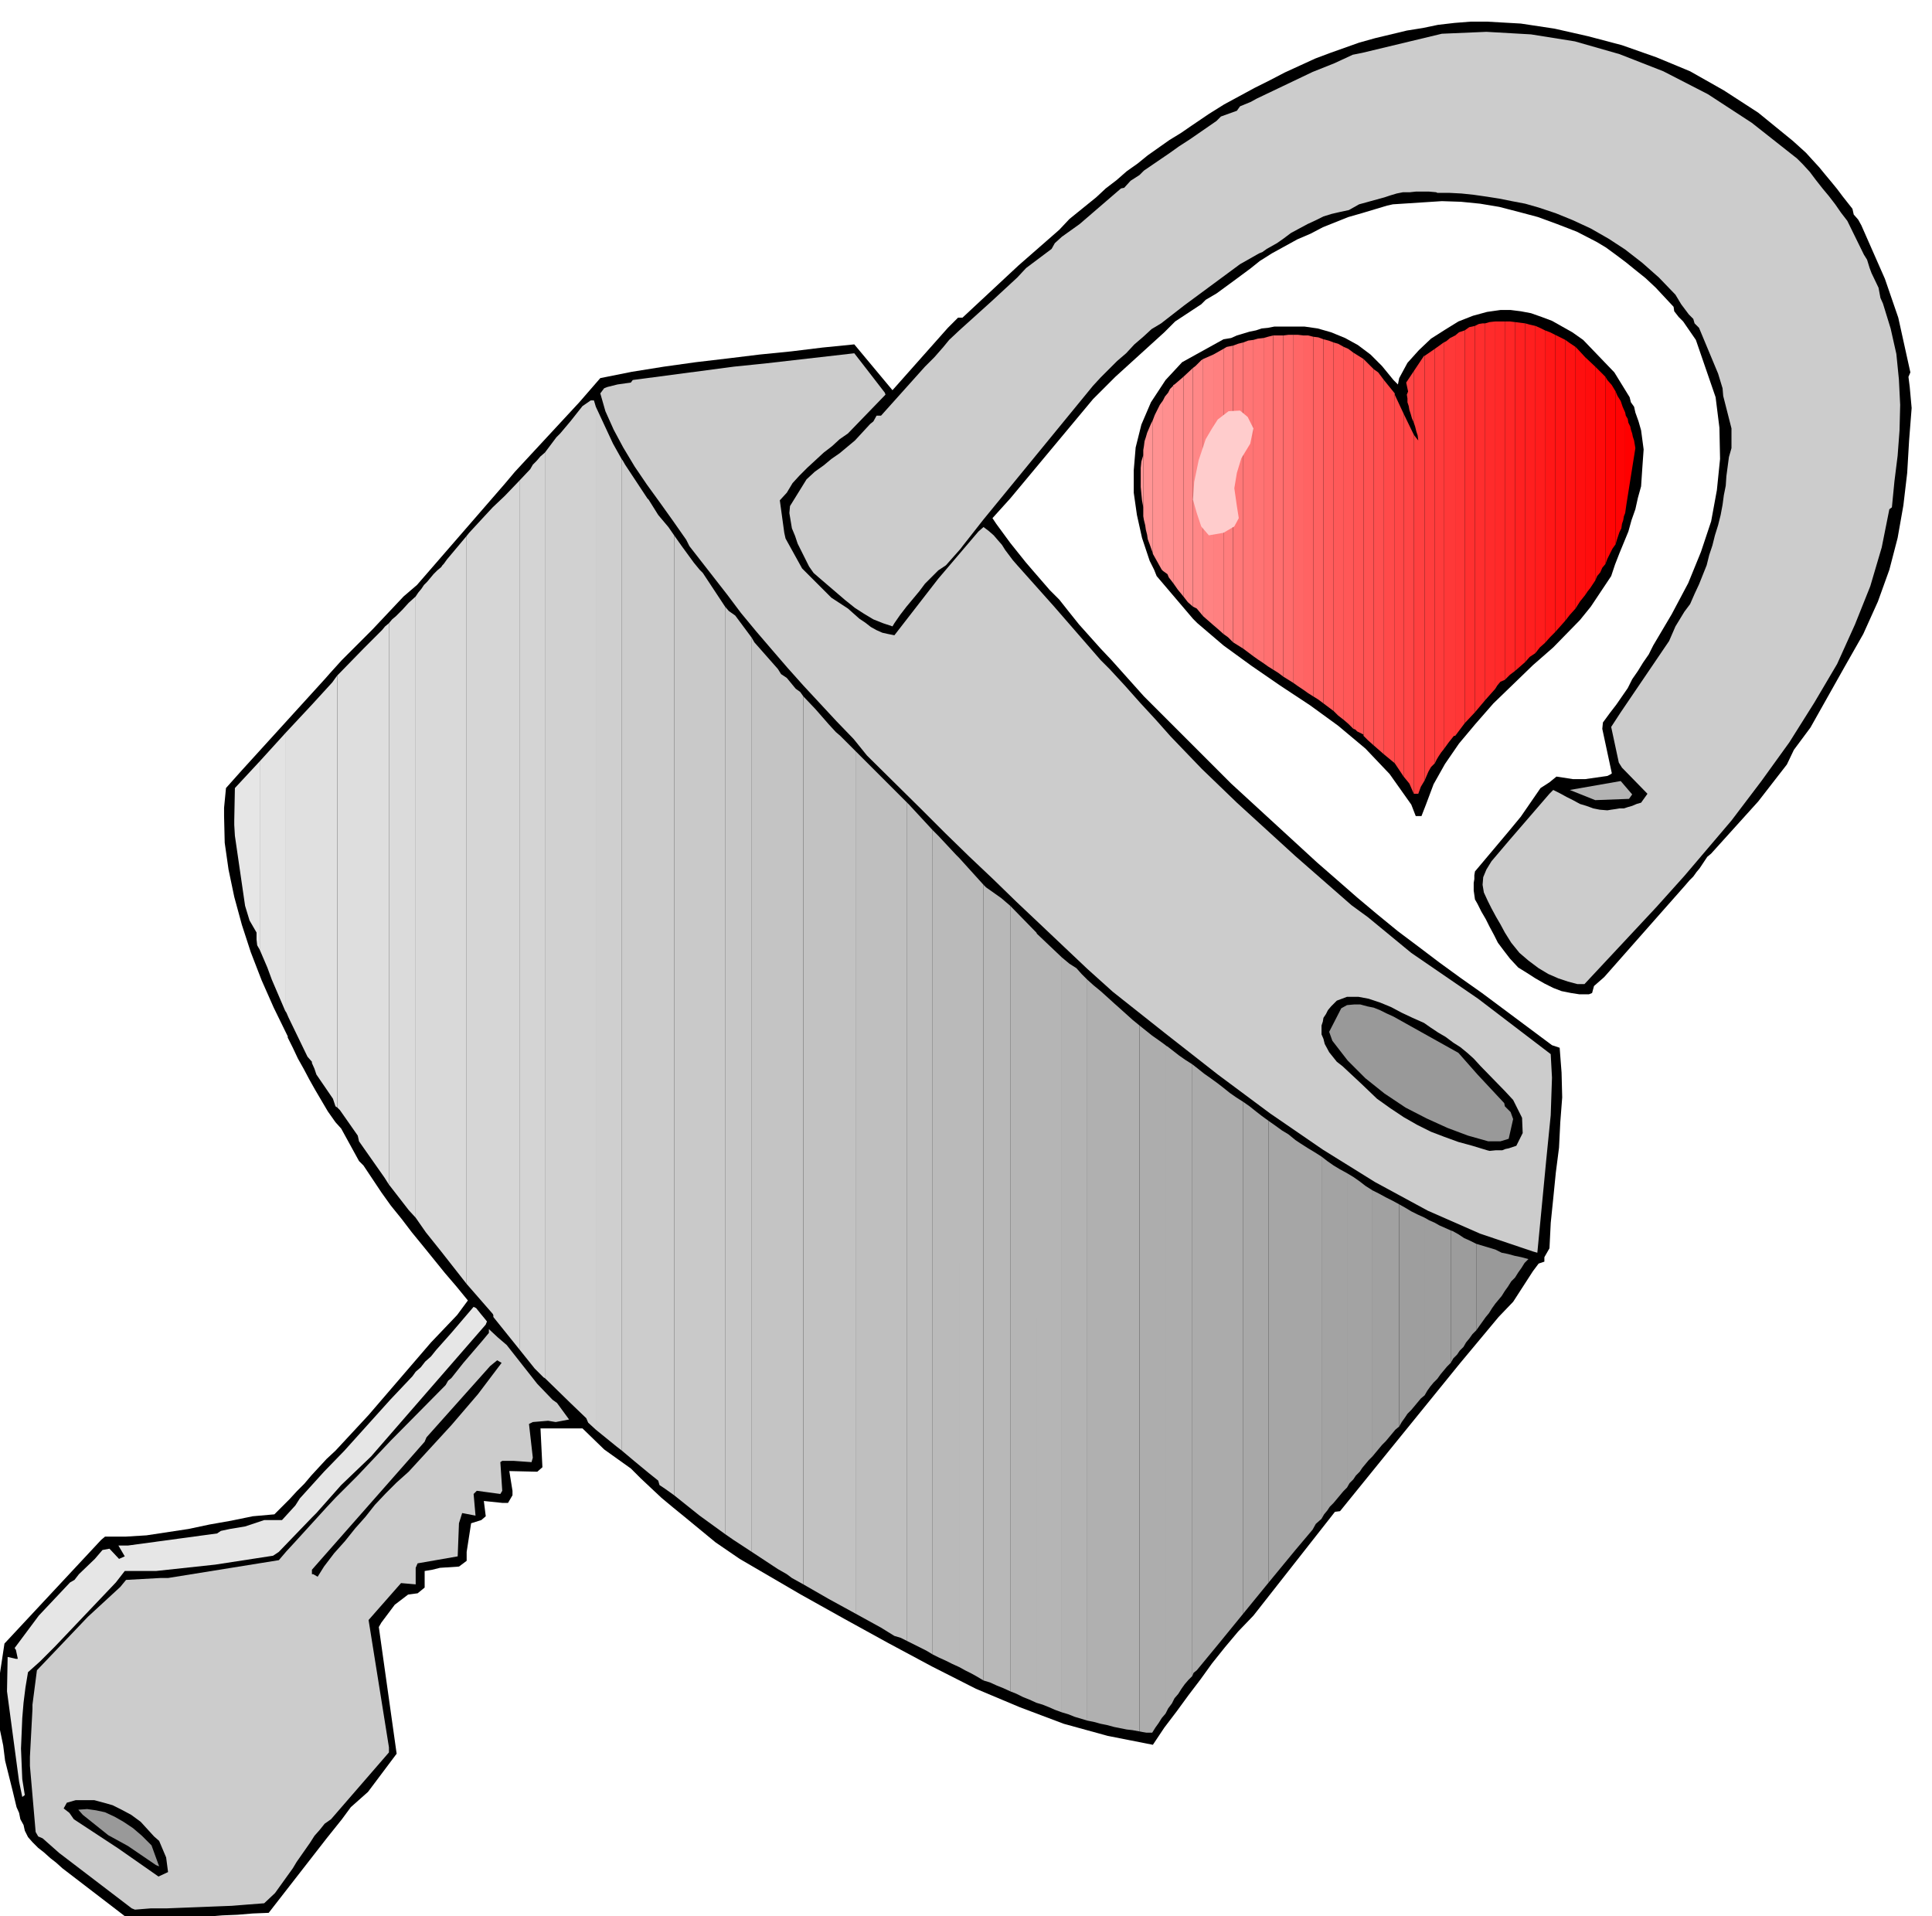 <svg xmlns="http://www.w3.org/2000/svg" width="490.455" height="486.337" fill-rule="evenodd" stroke-linecap="round" preserveAspectRatio="none" viewBox="0 0 3035 3010"><style>.brush1{fill:#000}.pen1{stroke:none}.brush2{fill:#ccc}.brush3{fill:#999}.brush4{fill:#e6e6e6}.brush14{fill:#b3b3b3}</style><path d="m201 3014-103-79-10-9-9-7-10-9-9-7-9-9-7-8-5-10-2-9-5-9-2-10-4-9-6-25-6-24-6-24-3-24-5-24-2-23-2-24 1-23 10-66 152-163 6-5h32l33-2 33-5 33-5 33-7 34-6 34-7 34-3 12-12 12-12 11-12 12-12 11-13 12-13 12-13 14-13 52-56 98-114 41-43 17-23-18-22-18-21-17-21-17-21-18-22-16-21-17-21-15-21-28-42-7-7-28-51-9-10-12-17-10-17-10-17-9-16-9-17-9-16-8-17-8-16v-2l-22-45-19-43-17-44-14-43-12-44-9-43-6-42-1-42v-13l3-31 25-28 131-144 7-8 19-21 48-48 49-52 21-18 138-159 16-19 101-109 33-38 50-10 50-8 50-7 51-6 49-6 50-5 49-6 50-5 60 72 87-98 16-16h7l88-82 64-56 16-17 42-34 15-14 17-13 16-14 17-12 16-13 17-12 17-12 18-11 16-11 28-19 24-15 24-13 24-13 24-12 23-12 24-11 24-11 24-9 45-16 25-7 25-6 25-6 25-4 24-5 26-3 25-2h26l53 3 53 8 53 12 53 14 54 19 53 22 53 30 54 35 54 44 10 9 11 10 10 11 11 12 9 11 10 12 9 11 9 12 15 19 2 9 7 8 5 9 37 84 21 61 19 86-3 7 2 16 3 33-4 51-3 51-6 51-9 51-13 50-18 50-23 51-29 51-54 96-26 35-11 23-45 58-74 82-6 5-4 6-4 6-4 6-5 6-5 7-6 6-6 7-128 145-16 14-3 11-5 2h-15l-13-2-15-3-13-5-14-7-14-8-14-9-13-8-13-14-10-13-9-12-6-12-7-13-6-12-7-12-6-12-4-7-1-7-1-7v-12l1-6v-6l1-6 53-63 19-23 31-45 14-9 11-9 26 4h19l35-5 4-2 3-2-15-70 1-10 11-15 10-13 9-13 9-13 7-14 9-13 8-13 9-13 7-14 29-49 26-49 20-49 16-48 9-49 5-49-1-49-6-48-31-90-20-29-7-7-7-9-1-7-14-15-14-15-16-15-15-12-16-13-16-12-15-11-15-9-31-16-31-12-30-11-30-8-31-8-30-5-30-3-30-1-77 5-9 2-40 12-21 6-20 8-20 8-19 10-21 9-20 11-20 11-19 12-15 12-27 20-26 19-17 10-7 7-41 27-17 17-77 70-35 35-130 156-28 31 6 9 11 15 11 15 12 15 12 15 12 14 13 15 13 15 15 15 15 19 16 20 17 19 17 19 17 18 17 19 17 19 17 19 137 137 135 124 31 27 32 28 31 26 33 27 32 24 33 25 33 24 34 24 110 82 12 4 3 39 1 39-3 39-2 40-5 39-4 40-4 39-2 40-8 14v7l-9 3-9 12-31 48-23 24-60 72-112 138-77 95-8 1-128 163-24 25-21 25-20 25-18 25-19 25-19 26-19 25-18 27-71-14-69-19-69-26-69-29-69-35-69-37-69-38-68-38-96-56-38-26-17-14-17-14-17-14-16-13-18-15-16-15-17-16-15-15-42-30-34-33h-66l3 61-8 7-44-1 5 31v7l-7 12h-9l-29-3 3 24-7 6-16 5-7 45v14l-12 9-30 2-12 3-12 2v26l-11 9-15 2-21 16-21 28-4 7 28 199-45 60-27 24-14 19-24 30-91 117-25 1-24 2-24 1-24 2-24 1-24 1h-24l-24 1-24 2-4-2z" class="pen1 brush1"/><path d="m207 2998-114-87-26-23-7-3-4-7-9-104v-14l4-75v-7l7-54 80-84 51-47 9-11 54-3h12l174-28 12-14 12-13 51-56 14-15 35-35 52-55 86-87 4-7 5-4 19-24 30-35 10-12v-6l14 13 14 12 48 61 24 25 7 5 19 26-21 4-12-2-24 2-6 3 6 53-2 7-28-2h-18l-3 2 3 45-3 5-37-5-5 5 3 34-21-4-5 16-2 52-63 11-3 7v26l-23-2-51 58 32 200v8l-91 105-10 7-8 10-8 9-7 11-7 10-7 10-7 10-6 10-28 39-17 16-26 2-25 2-26 1-25 1-26 1-25 1h-25l-25 2-5-2z" class="pen1 brush2"/><path d="m249 2948-63-44-70-46-7-10-9-7 5-9 14-4h29l15 4 14 4 14 7 15 8 15 11 21 23 8 7 11 26 3 23-15 7z" class="pen1 brush1"/><path d="m245 2930-44-30-31-17-40-32-7-8 14-1 14 2 14 3 15 7 14 8 15 10 14 12 15 15 12 33-5-2z" class="pen1 brush3"/><path d="m35 2823-5-24-19-142 1-54 13 3h3l-3-14-2-3 38-51 49-52 7-4 7-9 25-24 12-14 11-2 15 16 9-4-10-17h15l140-19 6-4 14-3 24-4 30-10h28l21-23 7-11 38-42 32-33 72-80 35-37 5-7 8-7 7-9 9-8 8-10 8-9 8-9 8-9 35-41 4 2 4 5 4 5 5 6 4 5-2 5-180 207-47 45-39 44-7 7-52 54-9 6-91 14-93 10h-49l-7 9-7 9-96 101-23 23-19 17-4 24-3 24-2 24-1 24-1 24 1 24 1 24 4 25-4 3z" class="pen1 brush4"/><path d="M2359 2036v-68l10 2 11 3 10 2 11 3-6 6-5 8-5 7-5 8-6 6-5 8-5 7-5 8zm0-68v68l-5 6-5 6-5 7-5 8-5 6-5 7-5 7-5 7v-136l10 3 10 3 10 3 10 5z" class="pen1 brush3"/><path d="M2319 1954v136l-6 6-5 7-5 6-4 7-6 6-4 6-6 6-4 7v-208l3 1 9 5 9 6 9 4 10 5z" class="pen1" style="fill:#9c9c9c"/><path d="M2279 1933v208l-6 6-5 6-5 6-5 7-6 6-5 6-5 7-4 7v-279l7 4 9 4 7 4 9 4 9 4zm-41-20v279l-6 5-5 6-5 6-5 6-6 6-4 6-5 7-4 7v-349l9 5 10 6 10 5 11 5z" class="pen1" style="fill:#9e9e9e"/><path d="M2198 1892v349l-6 5-5 6-5 6-5 6-6 6-5 6-5 6-5 6v-418l10 5 11 6 10 5 11 6z" class="pen1" style="fill:#a1a1a1"/><path d="M2156 1870v418l-6 6-5 6-5 6-4 6-6 6-4 6-6 6-4 7v-494l10 6 10 7 9 7 11 7zm-40-27v494l-6 6-5 6-5 6-5 6-6 6-4 6-5 6-4 7v-569l9 7 10 7 10 6 11 6z" class="pen1" style="fill:#a3a3a3"/><path d="M2076 1817v569l-9 8-5 9-27 32v-644l9 6 11 7 10 6 11 7zm-41-26v644l-42 51v-725l10 7 11 8 10 6 11 9z" class="pen1" style="fill:#a6a6a6"/><path d="M1993 1761v725l-40 49v-804l10 7 10 8 9 7 11 8z" class="pen1" style="fill:#a8a8a8"/><path d="M1953 1731v804l-40 49v-882l9 7 10 8 10 7 11 7zm-40-29v882l-33 40-5 4-2 5v-961l9 7 10 8 10 7 11 8z" class="pen1" style="fill:#ababab"/><path d="M1873 1672v961l-6 6-6 7-5 7-5 8-6 7-4 8-6 8-4 8V1642l1 1 2 1 9 7 9 7 10 7 11 7zm-42-30v1050l-6 7-5 8-5 7-5 8h-9l-6-1-5-1V1611l10 8 10 8 10 7 11 8z" class="pen1" style="fill:#adadad"/><path d="M1790 1611v1109l-11-2-9-1-10-2-10-2V1576l9 8 10 9 10 9 11 9zm-40-35v1137l-11-3-10-2-11-3-10-2V1539l10 9 11 9 10 9 11 10z" class="pen1" style="fill:#b0b0b0"/><path d="M1708 1539v1164l-10-3-10-3-10-4-10-3V1504l12 10 11 7 8 9 9 9z" class="pen1 brush14"/><path d="M1668 1504v1186l-11-4-9-4-10-4-10-3V1465l1 2 39 37zm-40-39v1210l-11-5-10-4-10-5-10-4V1423l41 42z" class="pen1" style="fill:#b5b5b5"/><path d="M1587 1423v1234l-11-5-10-4-11-5-10-3V1390l4 4 24 17 14 12z" class="pen1" style="fill:#b8b8b8"/><path d="M1545 1390v1250l-10-6-9-5-10-5-9-5V1348l38 42zm-38-42v1271l-11-5-10-5-11-5-10-5V1304l9 9 28 30 5 5z" class="pen1" style="fill:#bababa"/><path d="M1465 1304v1295l-10-6-10-5-10-5-10-5V1261l3 3 37 40z" class="pen1" style="fill:#bdbdbd"/><path d="M1425 1261v1317l-10-5-10-3-21-13V1220l9 9 32 32zm-41-41v1337l-40-22V1180l40 40z" class="pen1" style="fill:#bfbfbf"/><path d="M1344 1180v1355l-42-23V1138l11 12 7 6 24 24zm-42-42v1374l-40-23V1094l19 20 21 24z" class="pen1" style="fill:#c2c2c2"/><path d="M1262 1094v1395l-18-10-8-6-14-8V1051l5 8 9 6 14 17 7 5 5 7zm-40-43v1414l-41-27V1002l4 7 37 42z" class="pen1" style="fill:#c4c4c4"/><path d="M1181 1002v1436l-29-19-13-9V953l6 7 10 7 26 35z" class="pen1" style="fill:#c7c7c7"/><path d="M1139 953v1457l-40-29V895l5 5 35 53zm-40-58v1486l-40-32V841l12 17 19 26 9 11z" class="pen1" style="fill:#c9c9c9"/><path d="M1059 841v1508l-14-10-9-6-2-7-15-12V785l15 24 16 19 9 13zm-40-56v1529l-23-19-19-16V722l1 1 4 7 35 53 2 2z" class="pen1 brush2"/><path d="M977 722v1557l-9-7-32-26V639l27 58 14 25z" class="pen1" style="fill:#cfcfcf"/><path d="M936 639v1607l-12-11-3-7-25-24V662l19-24 13-9h5l3 10zm-40 23v1542l-40-39V711l6-8 6-8 6-8 6-6 16-19z" class="pen1" style="fill:#d1d1d1"/><path d="M856 711v1454l-2-1-9-9-5-5-24-30V755l17-18 4-7 6-6 6-7 7-6z" class="pen1" style="fill:#d4d4d4"/><path d="M816 755v1365l-41-51v-3l-1-2V797l19-18 23-24zm-42 42v1267l-41-47V842l4-5 24-26 13-14z" class="pen1" style="fill:#d6d6d6"/><path d="M733 842v1175l-40-51V891l2-3 2-2 5-7 26-31 5-6zm-40 49v1075l-24-30-16-23V937l4-6 5-6 4-6 5-5 5-6 5-6 6-6 6-5z" class="pen1" style="fill:#d9d9d9"/><path d="M653 937v976l-11-12-31-40V979l5-6 6-5 5-5 5-5 10-11 11-10z" class="pen1" style="fill:#dbdbdb"/><path d="M611 979v882l-7-11-33-47v-784l17-17 6-6 6-6 5-6 6-5zm-40 40v784l-7-10-2-9-28-40-4-4v-679l2-2 39-40z" class="pen1" style="fill:#dedede"/><path d="M530 1061v679l-3-2-4-12-26-38-3-9-4-9v-563l32-35 5-7 3-4zm-40 46v561l-7-8-30-62-3-7-2-3v-436l42-45z" class="pen1" style="fill:#e0e0e0"/><path d="M448 1152v436l-21-49-7-19-12-28v-296l40-44z" class="pen1" style="fill:#e3e3e3"/><path d="M408 1196v296l-4-7-1-9v-11l-11-19-7-23-16-110-1-17v-7l1-51 39-42zm-40 93v7-7z" class="pen1 brush4"/><path d="M492 2473h-2v-7l177-201 3-7 100-112 11-9 7 4-37 49-42 49-67 73-19 17-17 17-17 18-15 19-16 18-16 20-17 19-16 21-10 16-7-4z" class="pen1 brush1"/><path d="m2408 1966-83-28-82-36-83-45-82-51-83-57-82-61-83-65-82-65-40-36-37-35-38-36-36-34-37-36-37-35-38-37-38-38-85-84-21-26-27-28-26-28-26-28-25-28-25-29-24-28-24-29-21-28-60-77-5-10-21-30-20-28-21-29-19-28-18-30-15-28-13-29-8-28 6-8 5-2 16-4 21-3 3-4 159-21 49-5 140-16 14 18 34 44 1 3-59 61-13 9-12 11-13 10-13 12-13 12-12 12-11 12-9 15-11 12 7 51 2 9 26 47 46 46 26 17 9 8 9 8 9 6 9 7 9 5 9 4 9 2 10 2 69-89 63-74 8-7 8 6 8 7 6 7 7 8 5 8 6 8 6 8 7 8 58 65 73 84 7 7 7 7 24 26 24 27 24 26 24 27 24 25 25 26 27 26 28 27 92 84 88 77 26 19 68 56 105 72 114 87 2 37-2 59-7 70-14 146-7-2z" class="pen1 brush2"/><path d="m2336 1807-23-7-22-6-22-8-21-8-22-11-21-12-21-14-21-15-24-23-30-28-9-7-12-15-7-13-2-8-3-7v-14l2-6 1-6 4-6 3-6 5-6 9-9 16-6h18l16 3 18 6 17 7 17 9 17 8 18 8 10 7 12 8 12 7 12 9 11 7 11 9 10 9 11 12 38 39 13 14 14 28 1 24-10 20-6 2-6 2-5 1-5 2h-10l-10 1-4-1z" class="pen1 brush1"/><path d="m2338 1793-32-9-32-12-33-15-33-17-33-22-30-24-28-28-24-31-5-14 19-37 9-5 11-1h10l11 3 10 2 10 4 10 5 11 5 102 57 30 34 42 45 1 5 9 9 4 11-7 31-13 4h-19z" class="pen1 brush3"/><path d="m2478 1546-15-4-15-5-16-7-15-9-16-12-14-12-13-16-10-16-7-13-7-12-7-13-6-12-6-13-2-12 1-12 5-12 8-13 28-33 63-73 6-6 10 5 11 6 10 5 11 6 10 3 11 4 10 2 12 1 6-1 7-1 6-1h7l6-2 7-2 7-3 7-2 10-14-40-41-5-8-12-56 15-23 76-112 10-23 14-23 9-12 7-16 7-15 6-15 6-15 4-16 5-15 4-16 5-16 4-16 3-16 2-15 3-15 1-15 2-15 2-15 4-14v-31l-13-51-1-12-7-23-30-72-7-7-2-7-7-7-12-16-9-15-26-27-26-23-27-21-26-17-28-16-28-13-27-11-27-9-21-6-21-4-20-4-19-3-21-3-19-2-19-1h-19l-2-1-11-1h-21l-9 1h-11l-10 2-10 3-9 3-40 11-16 9-14 3-13 3-13 4-12 6-13 6-13 7-13 7-12 9-10 7-16 9-7 5-5 2-30 17-88 65-36 28-15 9-13 12-14 12-13 14-14 12-13 13-13 13-12 13-172 210-33 42-3 4-23 26-12 8-10 10-11 11-9 12-10 12-10 12-10 13-9 13-3 5-15-5-15-6-15-9-14-9-15-12-14-12-14-12-14-12-8-7-7-10-6-12-6-12-6-12-4-12-5-12-2-12-2-12 1-11 26-42 13-12 14-10 12-10 13-9 12-10 12-10 12-13 12-13 5-4 5-9h7l69-77 15-15 14-16 9-11 16-15 51-46 40-37 14-15 24-18 16-12 5-9 11-10 28-20 65-56 5-1 10-11 14-9 7-7 41-28 14-10 17-11 42-29 7-7 25-9 5-7 17-7 9-5 88-42 35-14 28-13 15-3 125-30 70-3 70 4 69 11 70 20 69 27 70 36 69 45 71 56 9 9 11 12 9 12 11 14 10 12 10 13 9 13 10 13 26 53 5 8 4 13 3 8 11 23 3 16 4 9 12 39 9 40 4 40 2 40-1 40-3 40-5 40-4 41-4 3-12 60-18 61-24 60-28 62-36 61-39 62-44 61-47 62-74 87-44 49-113 121h-11z" class="pen1 brush2"/><path d="m2224 1282-7-18-34-48-38-40-43-36-44-32-47-31-45-31-44-32-41-35-7-7-57-67-4-10-7-14-12-36-8-36-5-35v-35l3-36 9-36 15-35 23-35 26-28 65-36 12-2 9-4 10-3 10-3 10-2 9-3 10-1 10-2h47l21 3 21 6 22 9 20 11 20 15 18 18 18 22 7 7 2-10 13-24 18-20 19-18 22-14 21-13 23-9 22-6 21-3h16l16 2 16 3 17 6 16 6 16 9 16 9 17 12 49 51 24 39 2 8 5 7 2 9 5 14 4 14 2 15 2 15-1 14-1 14-1 15-1 15-5 18-4 18-6 17-5 18-7 17-7 17-7 18-6 18-32 48-17 21-42 43-32 28-31 30-31 30-28 32-26 31-22 32-18 32-12 32-7 18h-9z" class="pen1 brush1"/><path d="m2506 1257-40-16 80-14 18 21-5 7-53 2z" class="pen1 brush14"/><path d="M2553 806V648l1 5 3 5 1 6 3 6 1 5 2 6 1 5 2 6 2 12-14 88-1 7-1 7z" class="pen1" style="fill:red"/><path d="M2553 648v158l-2 5-1 6-2 6-1 7-3 6-2 6-2 6-2 7V615l3 7 5 8 3 9 4 9z" class="pen1" style="fill:#ff0303"/><path d="M2538 615v240l-5 7-4 8-4 8-3 8V592l3 5 7 8 6 10z" class="pen1" style="fill:#ff0505"/><path d="M2522 592v294l-5 6-3 7-5 6-3 7V576l16 16z" class="pen1" style="fill:#ff0a0a"/><path d="M2506 576v336l-4 6-4 6-4 5-4 6V561l16 15z" class="pen1" style="fill:#ff0d0d"/><path d="M2490 561v374l-8 10-7 11V545l1 1 2 2 12 13z" class="pen1" style="fill:#ff0f0f"/><path d="M2475 545v411l-9 10-7 9V534l7 5 9 6z" class="pen1" style="fill:#ff1212"/><path d="M2459 534v441l-8 9-8 9V526l8 4 8 4z" class="pen1" style="fill:#ff1414"/><path d="M2443 526v467l-8 8-8 9V519l8 3 8 4z" class="pen1" style="fill:#ff1717"/><path d="M2427 519v491l-8 7-7 9V512l7 3 8 4z" class="pen1" style="fill:#ff1c1c"/><path d="M2412 512v514l-9 6-7 8V508l7 2 9 2z" class="pen1" style="fill:#ff1f1f"/><path d="M2396 508v532l-8 7-8 7V506l8 1 8 1z" class="pen1" style="fill:#ff2121"/><path d="M2380 506v548l-8 6-8 8V505h8l8 1z" class="pen1" style="fill:#ff2626"/><path d="M2364 505v563l-7 3-5 6-3 5V505h15z" class="pen1" style="fill:#ff2929"/><path d="M2349 505v577l-16 18V508l7-2 9-1z" class="pen1" style="fill:#ff2b2b"/><path d="M2333 508v592l-16 19V512l6-3 6-1h4z" class="pen1" style="fill:#ff2e2e"/><path d="M2317 512v607l-16 17V519l7-5 9-2z" class="pen1" style="fill:#ff3030"/><path d="M2301 519v617l-15 20V527l6-5 9-3z" class="pen1" style="fill:#ff3636"/><path d="M2286 527v629h-2l-8 10-8 11V538l4-2 6-5 8-4z" class="pen1" style="fill:#ff3838"/><path d="M2268 538v639l-4 5-4 6-3 5-3 6V548l14-10z" class="pen1" style="fill:#ff3b3b"/><path d="M2254 548v651l-6 6-4 7-3 7-3 7V559l16-11z" class="pen1" style="fill:#ff3d3d"/><path d="M2238 559v667l-6 10-4 11h-7V683l3 4 4 5-1-8-2-6-2-8-2-6v-81l16-24h1z" class="pen1" style="fill:#ff4040"/><path d="M2221 583v81l-3-7-2-7-2-6-1-6-2-6v-6l-1-6 2-5-3-14 12-18zm0 100v564l-7-16-9-11V650l16 33z" class="pen1" style="fill:#ff4545"/><path d="M2205 650v570l-14-21V618v2l14 30z" class="pen1" style="fill:#ff4747"/><path d="M2191 618v581l-17-14V597l17 21z" class="pen1" style="fill:#ff4a4a"/><path d="M2174 597v588l-16-14V580l7 5 9 12z" class="pen1" style="fill:#ff4f4f"/><path d="M2158 580v591l-9-8-7-7V564l14 14 2 2z" class="pen1" style="fill:#ff5252"/><path d="M2142 564v592-2l-10-5-3-3-3-1V554l8 5 8 5z" class="pen1" style="fill:#ff5454"/><path d="M2126 554v591l-8-8-7-6V545l7 3 8 6z" class="pen1" style="fill:#ff5757"/><path d="M2111 545v586l-9-7-7-7V538l7 2 9 5z" class="pen1" style="fill:#ff5959"/><path d="M2095 538v579l-8-6-8-6V533l8 2 8 3z" class="pen1" style="fill:#ff5c5c"/><path d="M2079 533v572l-8-6-8-5V529l8 1 8 3z" class="pen1" style="fill:#ff6161"/><path d="M2063 529v565l-8-5-7-5V527h7l8 2z" class="pen1" style="fill:#ff6363"/><path d="M2048 527v557l-9-6-7-5V526h7l9 1z" class="pen1" style="fill:#f66"/><path d="M2032 526v547l-8-5-8-5V527l8-1h8z" class="pen1" style="fill:#ff6b6b"/><path d="M2016 527v536l-8-6-8-5V527h16z" class="pen1" style="fill:#ff6e6e"/><path d="M2000 527v525l-8-5-7-5V531l7-2 8-2z" class="pen1" style="fill:#ff7070"/><path d="M1985 531v511l-9-6-7-5V534l7-2 9-1z" class="pen1" style="fill:#ff7373"/><path d="M1969 534v497l-8-6-8-6V538l8-3 8-1z" class="pen1" style="fill:#ff7575"/><path d="M1953 538v481l-8-5-8-5V543l8-3 8-2z" class="pen1" style="fill:#ff7878"/><path d="M1937 543v466l-8-8-7-5V548l5-3 5-1 5-1z" class="pen1" style="fill:#ff7d7d"/><path d="M1922 548v448l-9-8-7-6V557l16-9z" class="pen1" style="fill:#ff8080"/><path d="M1906 557v425l-8-7-8-7V564l16-7z" class="pen1" style="fill:#ff8282"/><path d="M1890 564v404l-5-6-5-6-6-3V578l4-3 9-9 3-2z" class="pen1" style="fill:#ff8787"/><path d="M1874 578v375l-8-7-7-9V592l15-14z" class="pen1" style="fill:#ff8a8a"/><path d="M1859 592v345l-9-11-7-10V605l2-1 14-12z" class="pen1" style="fill:#ff8c8c"/><path d="M1843 606v310l-7-9-2-5-7-5V629l3-6 5-6 3-6 5-5z" class="pen1" style="fill:#ff8f8f"/><path d="M1827 629v268l-2-2-14-25V660l3-8 4-8 4-8 5-7z" class="pen1" style="fill:#ff9191"/><path d="M1811 660v209l-5-14-3-8-1-7-2-8-1-7-2-8-1-6V707l1-6 1-8 2-6 2-7 3-7 3-7 3-6z" class="pen1" style="fill:#ff9494"/><path d="M1796 715v82l-2-11-1-10-1-11v-30l1-10 3-10z" class="pen1" style="fill:#f99"/><path d="m1930 646 18-1 12 10 9 18-5 24-14 23-7 23-4 24 4 28 3 19-7 13-17 10-23 4-12-14-7-21-6-21 2-28 7-34 11-33 10-17 9-14 17-13z" class="pen1" style="fill:#fcc"/></svg>
